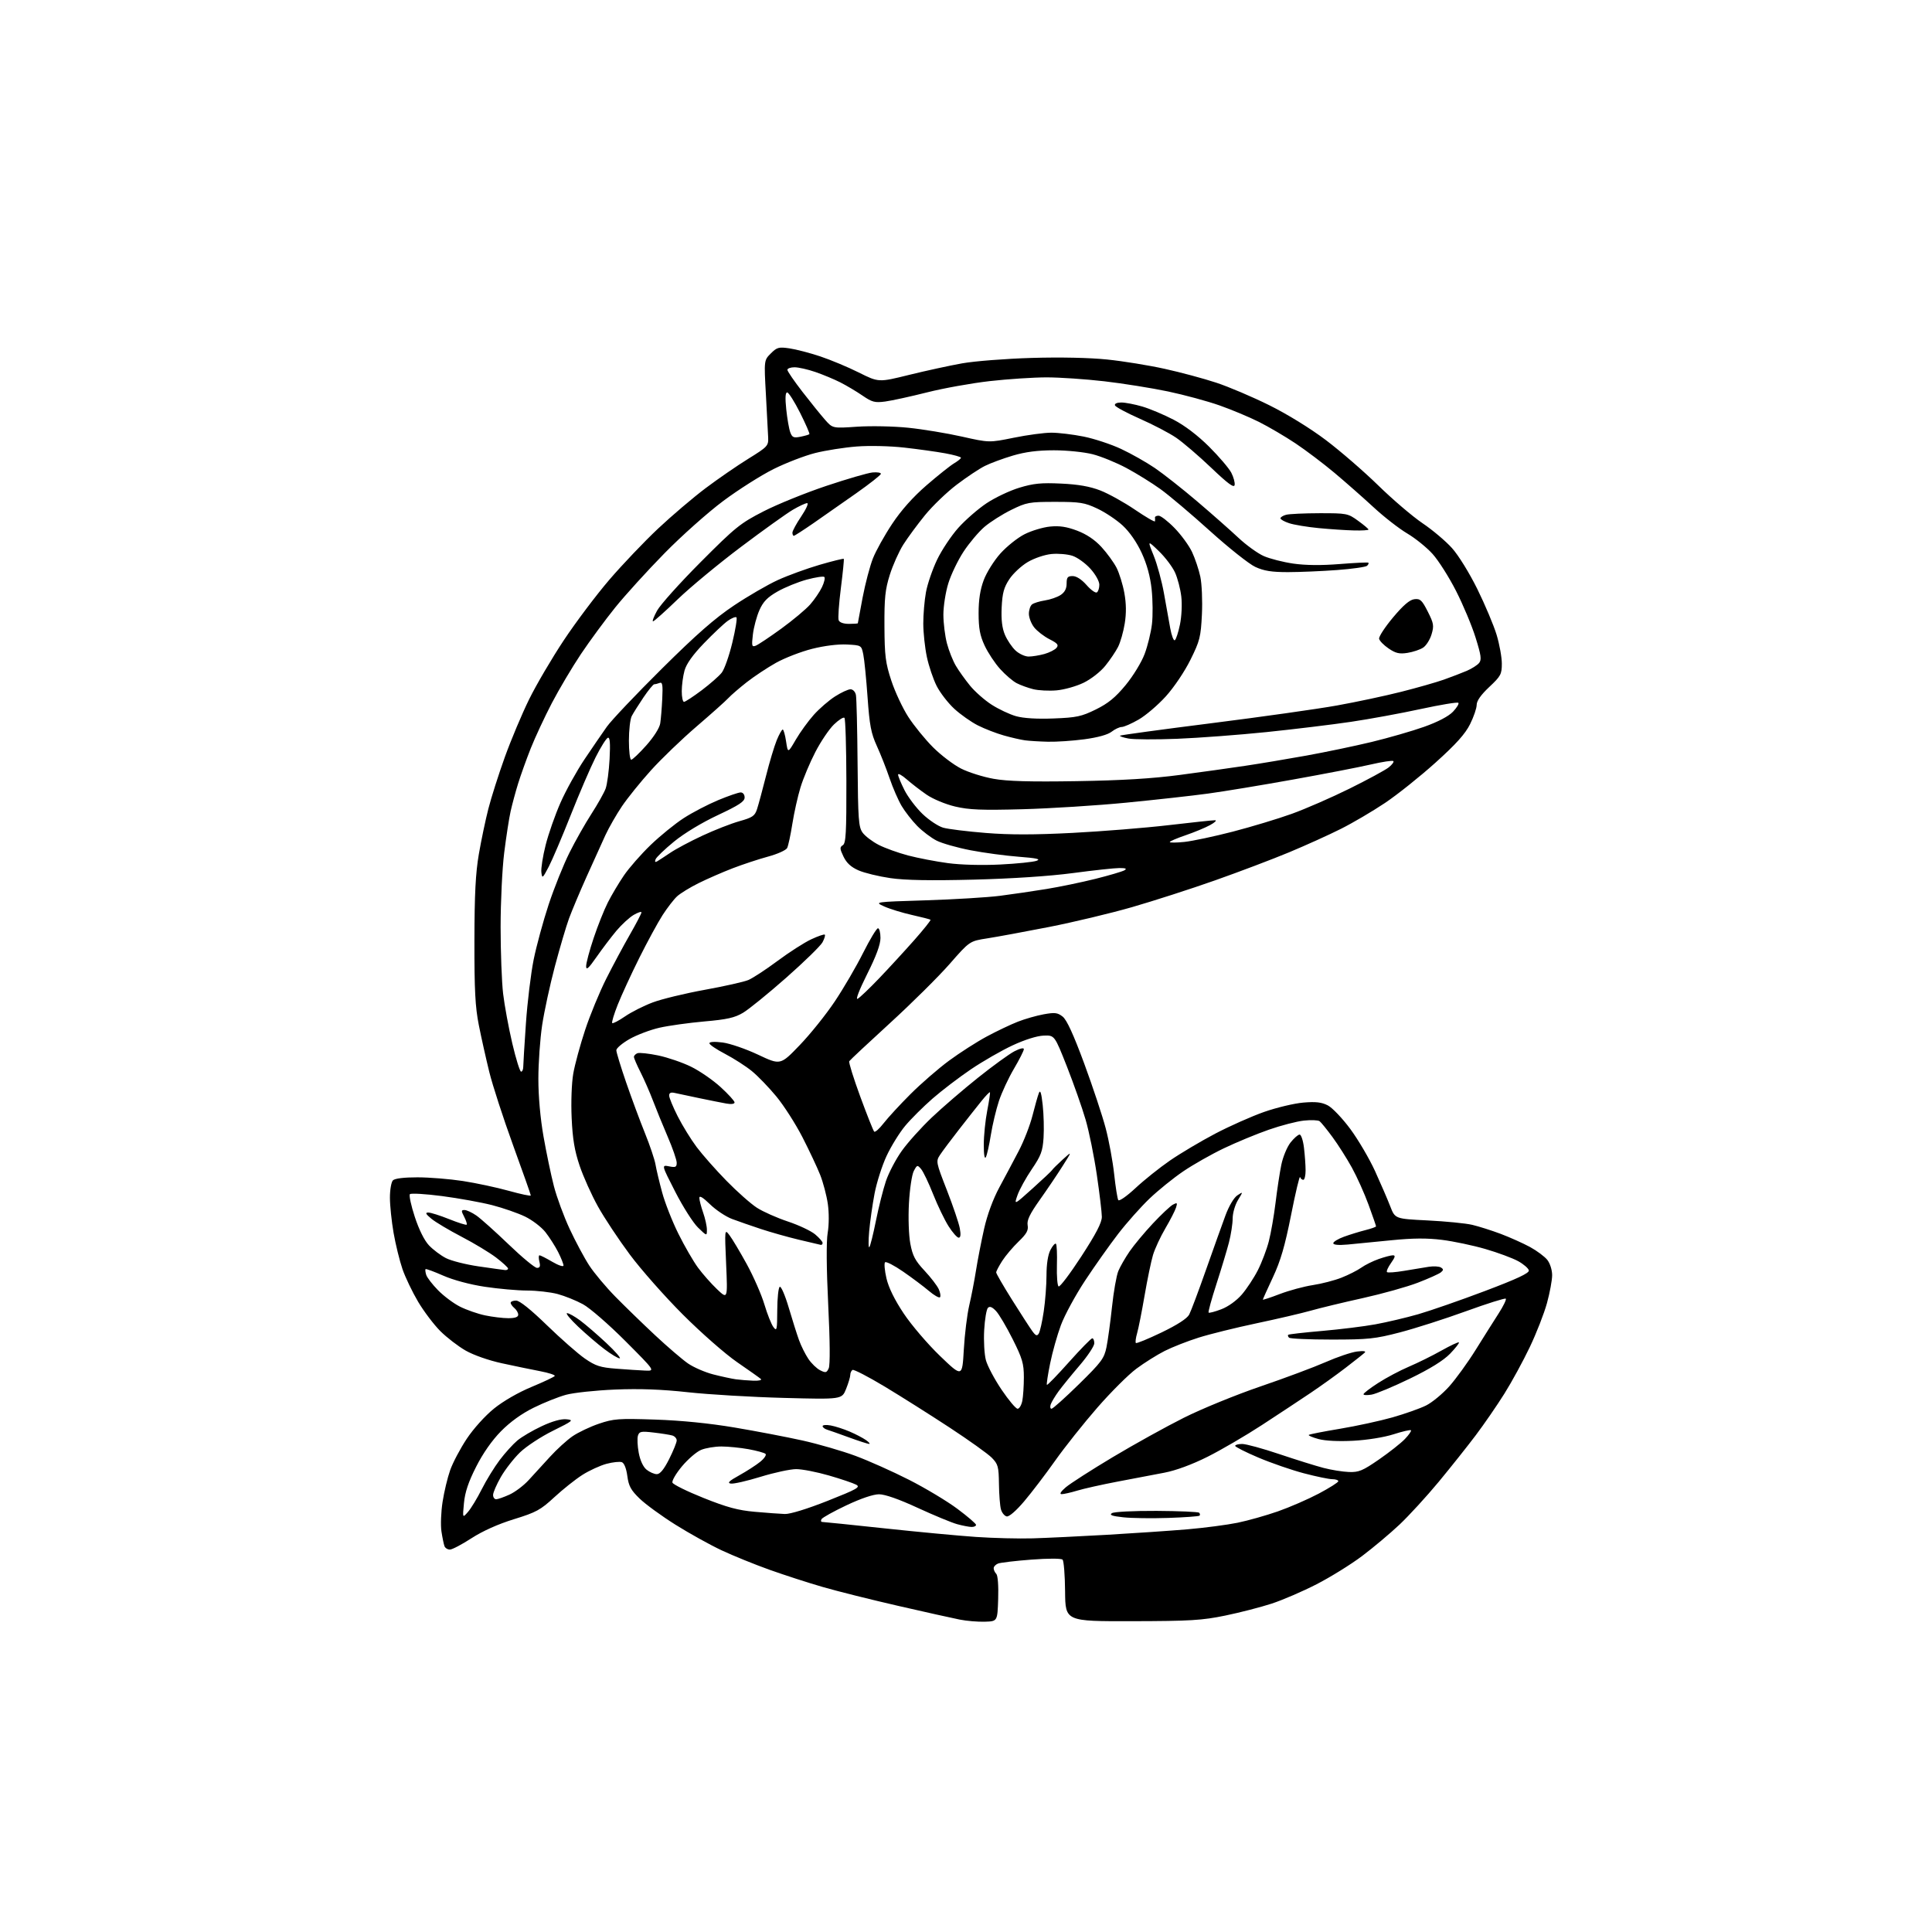 <?xml version="1.0" encoding="UTF-8" standalone="no"?>
<svg 
  version="1.1" 
  xmlns="http://www.w3.org/2000/svg" 
  xmlns:xlink="http://www.w3.org/1999/xlink" 
  xmlns:svg="http://www.w3.org/2000/svg"
  xmlns:rdf="http://www.w3.org/1999/02/22-rdf-syntax-ns#"
  xmlns:cc="http://creativecommons.org/ns#"
  xmlns:dc="http://purl.org/dc/elements/1.1/"
  viewBox="0 0 768 768"
  width="768"
  height="768"
>
<style>svg {background-color: white; }</style>"
<path stroke="none" fill="black" fill-rule="evenodd" d="M391.50,644.65C388.75,644.74 384.25,644.36 381.50,643.81C378.75,643.27 367.73,640.81 357.00,638.35C346.27,635.89 332.80,632.52 327.05,630.85C321.30,629.19 311.78,626.11 305.90,624.01C300.02,621.91 291.45,618.43 286.86,616.28C282.26,614.12 274.00,609.54 268.50,606.09C263.00,602.64 256.59,597.97 254.26,595.71C250.78,592.34 249.90,590.72 249.37,586.71C248.97,583.74 248.13,581.60 247.21,581.25C246.37,580.93 243.62,581.22 241.10,581.89C238.57,582.57 234.25,584.55 231.50,586.30C228.75,588.05 223.74,592.04 220.36,595.16C214.87,600.24 213.15,601.18 204.29,603.91C197.98,605.86 191.85,608.61 187.44,611.46C183.62,613.94 179.76,615.97 178.86,615.98C177.95,615.99 176.98,615.38 176.69,614.63C176.40,613.87 175.86,611.23 175.48,608.75C175.11,606.27 175.31,600.99 175.93,597.03C176.54,593.06 177.90,587.38 178.95,584.41C180.00,581.43 182.96,575.83 185.53,571.96C188.20,567.94 192.84,562.79 196.35,559.95C200.02,556.98 206.04,553.50 211.29,551.33C216.12,549.32 220.28,547.36 220.52,546.97C220.76,546.58 218.15,545.73 214.73,545.07C211.30,544.41 204.45,543.00 199.50,541.92C194.26,540.78 188.24,538.67 185.09,536.87C182.12,535.17 177.59,531.68 175.02,529.12C172.46,526.55 168.49,521.31 166.21,517.47C163.93,513.62 161.13,507.79 159.99,504.49C158.86,501.20 157.27,494.73 156.46,490.12C155.66,485.51 155.00,479.19 155.00,476.07C155.00,472.95 155.54,469.86 156.20,469.20C156.95,468.45 160.63,468.00 165.95,468.01C170.65,468.01 178.78,468.67 184.00,469.47C189.22,470.28 197.44,472.03 202.25,473.37C207.06,474.71 211.00,475.54 211.00,475.21C211.00,474.87 207.82,465.86 203.93,455.18C200.05,444.49 195.80,431.42 194.50,426.13C193.20,420.83 191.32,412.45 190.34,407.50C188.91,400.29 188.56,393.64 188.59,374.00C188.62,355.45 189.05,347.07 190.35,339.51C191.30,334.01 193.00,325.91 194.13,321.51C195.25,317.10 198.19,307.88 200.66,301.00C203.14,294.12 207.49,283.78 210.33,278.00C213.17,272.23 219.38,261.65 224.13,254.50C228.88,247.35 237.00,236.55 242.19,230.50C247.38,224.45 256.10,215.30 261.56,210.16C267.03,205.02 275.55,197.77 280.50,194.05C285.45,190.33 293.10,185.06 297.50,182.34C305.10,177.64 305.49,177.22 305.36,173.95C305.29,172.05 304.88,164.36 304.46,156.85C303.70,143.21 303.70,143.21 306.41,140.50C308.85,138.06 309.58,137.86 313.81,138.48C316.39,138.85 321.88,140.28 326.00,141.65C330.12,143.02 337.05,145.91 341.39,148.08C349.27,152.02 349.27,152.02 361.39,149.02C368.05,147.38 377.55,145.31 382.50,144.43C387.45,143.55 399.87,142.58 410.10,142.28C421.43,141.94 433.15,142.19 440.10,142.91C446.37,143.55 456.68,145.22 463.00,146.62C469.32,148.01 478.55,150.49 483.50,152.13C488.45,153.76 497.92,157.79 504.55,161.08C511.68,164.61 520.87,170.27 527.05,174.94C532.80,179.28 542.17,187.39 547.88,192.97C553.59,198.55 561.50,205.30 565.46,207.98C569.43,210.65 574.70,215.10 577.18,217.86C579.75,220.72 584.10,227.75 587.28,234.19C590.34,240.41 593.79,248.58 594.93,252.36C596.07,256.13 597.00,261.28 597.00,263.80C597.00,268.02 596.59,268.78 592.00,273.09C588.68,276.21 587.00,278.60 587.00,280.20C587.00,281.52 585.82,284.98 584.37,287.88C582.44,291.75 578.79,295.82 570.62,303.17C564.50,308.68 555.47,315.89 550.55,319.19C545.62,322.49 537.73,327.13 533.00,329.50C528.27,331.88 519.02,336.06 512.45,338.80C505.88,341.54 492.62,346.56 483.00,349.96C473.38,353.36 458.52,358.14 450.00,360.60C441.48,363.05 426.62,366.60 417.00,368.49C407.38,370.37 396.34,372.41 392.48,373.01C385.45,374.10 385.45,374.10 377.48,383.21C373.09,388.22 362.43,398.79 353.79,406.69C345.15,414.59 337.86,421.41 337.59,421.85C337.32,422.29 339.29,428.61 341.96,435.90C344.64,443.19 347.13,449.46 347.50,449.83C347.87,450.20 349.56,448.70 351.26,446.50C352.97,444.30 357.76,439.09 361.93,434.93C366.09,430.77 372.99,424.78 377.26,421.63C381.53,418.48 388.28,414.16 392.26,412.02C396.24,409.88 401.80,407.24 404.61,406.14C407.41,405.04 412.04,403.72 414.89,403.20C419.32,402.40 420.40,402.53 422.43,404.12C424.05,405.40 426.71,411.19 430.98,422.74C434.38,431.96 438.23,443.55 439.53,448.50C440.84,453.45 442.35,461.67 442.90,466.77C443.45,471.86 444.19,476.49 444.53,477.05C444.89,477.62 447.90,475.52 451.37,472.29C454.79,469.10 460.96,464.17 465.10,461.32C469.24,458.47 477.32,453.67 483.06,450.65C488.80,447.64 497.55,443.75 502.50,442.01C507.45,440.28 514.45,438.61 518.05,438.30C523.06,437.87 525.37,438.14 527.84,439.42C529.62,440.34 533.65,444.57 536.79,448.82C539.93,453.07 544.34,460.59 546.60,465.52C548.85,470.46 551.57,476.75 552.63,479.50C554.56,484.50 554.56,484.50 567.53,485.14C574.66,485.50 582.62,486.28 585.22,486.89C587.82,487.50 592.93,489.12 596.58,490.49C600.22,491.87 605.45,494.21 608.20,495.70C610.94,497.20 614.04,499.51 615.09,500.84C616.17,502.22 617.00,504.84 617.00,506.90C617.00,508.90 616.07,513.91 614.94,518.02C613.81,522.13 610.74,530.00 608.11,535.50C605.49,541.00 600.95,549.33 598.02,554.00C595.09,558.67 589.98,566.10 586.66,570.50C583.35,574.90 576.70,583.25 571.90,589.06C567.09,594.86 560.08,602.51 556.32,606.06C552.56,609.60 545.86,615.23 541.43,618.56C537.01,621.89 528.88,626.93 523.37,629.76C517.87,632.59 509.83,636.05 505.52,637.46C501.20,638.87 492.91,641.01 487.09,642.21C477.81,644.12 473.22,644.40 450.00,644.45C423.50,644.50 423.50,644.50 423.39,632.69C423.34,626.20 422.88,620.48 422.39,619.99C421.87,619.47 416.75,619.46 410.00,619.97C403.67,620.45 397.71,621.16 396.75,621.53C395.79,621.91 395.00,622.75 395.00,623.41C395.00,624.06 395.47,625.07 396.04,625.64C396.65,626.25 396.96,630.35 396.79,635.59C396.50,644.50 396.50,644.50 391.50,644.65zM410.50,611.52C416.00,611.36 429.27,610.72 440.00,610.11C450.73,609.49 465.12,608.51 471.98,607.93C478.84,607.34 487.84,606.16 491.98,605.31C496.12,604.46 503.32,602.42 508.00,600.79C512.67,599.15 519.99,595.97 524.25,593.72C528.51,591.46 532.00,589.25 532.00,588.81C532.00,588.36 530.92,588.00 529.61,588.00C528.30,588.00 523.23,586.95 518.36,585.67C513.49,584.39 505.34,581.58 500.25,579.42C495.17,577.27 491.00,575.16 491.00,574.75C491.00,574.34 492.26,574.00 493.80,574.00C495.34,574.00 501.97,575.81 508.55,578.03C515.12,580.24 523.02,582.71 526.09,583.51C529.16,584.32 533.71,585.05 536.20,585.14C540.15,585.29 541.66,584.66 548.16,580.17C552.25,577.34 556.90,573.68 558.48,572.02C560.06,570.37 561.14,568.81 560.88,568.55C560.63,568.29 557.51,569.01 553.96,570.15C550.21,571.35 543.51,572.43 538.00,572.72C532.20,573.03 526.81,572.77 524.15,572.05C521.76,571.40 520.01,570.66 520.26,570.40C520.52,570.15 526.08,569.05 532.61,567.97C539.15,566.88 548.55,564.84 553.50,563.44C558.45,562.03 564.48,559.90 566.89,558.70C569.31,557.49 573.46,554.06 576.13,551.07C578.79,548.07 583.52,541.55 586.62,536.56C589.72,531.58 593.81,525.10 595.70,522.16C597.60,519.22 598.89,516.56 598.58,516.25C598.27,515.94 591.15,518.18 582.76,521.23C574.37,524.28 562.55,528.06 556.50,529.64C546.59,532.22 543.89,532.50 529.33,532.50C520.44,532.50 512.83,532.16 512.42,531.75C512.00,531.34 511.85,530.82 512.08,530.60C512.31,530.38 518.35,529.69 525.50,529.07C532.65,528.45 542.21,527.27 546.75,526.44C551.28,525.61 558.93,523.81 563.75,522.43C568.56,521.04 580.49,516.90 590.25,513.21C603.11,508.35 607.92,506.09 607.74,505.01C607.59,504.20 605.68,502.54 603.49,501.33C601.29,500.12 595.45,497.95 590.50,496.51C585.55,495.07 577.76,493.43 573.19,492.86C567.23,492.12 561.58,492.17 553.19,493.01C546.76,493.66 538.91,494.43 535.75,494.72C532.11,495.05 530.00,494.86 530.00,494.20C530.00,493.63 531.91,492.47 534.25,491.62C536.59,490.77 540.41,489.59 542.75,489.00C545.09,488.41 547.00,487.73 547.00,487.49C547.00,487.25 545.67,483.41 544.04,478.95C542.41,474.48 539.43,467.83 537.41,464.17C535.38,460.50 531.91,455.02 529.68,452.00C527.46,448.98 525.15,446.14 524.57,445.70C523.98,445.26 521.17,445.15 518.33,445.45C515.49,445.75 509.19,447.39 504.33,449.09C499.47,450.78 491.45,454.11 486.50,456.47C481.55,458.84 474.28,462.96 470.34,465.64C466.41,468.31 460.38,473.18 456.95,476.46C453.52,479.74 447.91,486.04 444.50,490.46C441.09,494.89 435.16,503.26 431.33,509.07C427.50,514.88 423.18,522.84 421.73,526.76C420.27,530.68 418.34,537.54 417.44,542.01C416.53,546.47 415.96,550.29 416.16,550.50C416.37,550.70 420.32,546.62 424.95,541.43C429.59,536.24 433.74,532.00 434.19,532.00C434.64,532.00 435.00,532.89 435.00,533.97C435.00,535.06 432.39,539.00 429.21,542.72C426.02,546.45 422.26,551.08 420.85,553.00C419.45,554.92 418.02,557.29 417.68,558.25C417.34,559.21 417.49,560.00 418.00,560.00C418.52,560.00 423.42,555.61 428.89,550.25C437.86,541.45 438.93,540.01 439.85,535.50C440.41,532.75 441.39,525.55 442.04,519.50C442.68,513.45 443.81,507.04 444.55,505.26C445.29,503.48 447.30,499.97 449.03,497.46C450.76,494.94 454.91,489.96 458.25,486.39C461.59,482.82 465.20,479.43 466.26,478.86C467.96,477.95 468.11,478.09 467.48,480.05C467.10,481.27 465.19,484.99 463.24,488.31C461.29,491.63 459.09,496.38 458.34,498.86C457.60,501.34 456.09,508.57 455.00,514.94C453.91,521.30 452.57,528.05 452.03,529.93C451.48,531.82 451.26,533.59 451.53,533.86C451.80,534.13 456.39,532.24 461.74,529.67C468.04,526.63 471.90,524.13 472.73,522.55C473.43,521.22 476.43,513.23 479.39,504.81C482.36,496.39 485.85,486.63 487.15,483.12C488.54,479.38 490.49,476.09 491.86,475.18C494.20,473.62 494.20,473.62 492.10,477.06C490.94,478.98 490.01,482.21 490.00,484.36C490.00,486.48 489.33,490.80 488.51,493.96C487.69,497.12 485.44,504.57 483.52,510.52C481.59,516.47 480.20,521.54 480.44,521.78C480.68,522.02 482.96,521.42 485.50,520.45C488.25,519.40 491.54,517.03 493.65,514.59C495.59,512.34 498.46,507.99 500.02,504.92C501.58,501.85 503.54,496.68 504.38,493.42C505.22,490.16 506.42,483.28 507.05,478.12C507.67,472.95 508.70,466.17 509.34,463.04C509.98,459.90 511.63,455.92 513.00,454.18C514.38,452.44 516.00,451.01 516.61,451.01C517.22,451.00 518.01,453.36 518.35,456.25C518.70,459.14 518.99,463.19 518.99,465.25C519.00,467.31 518.59,469.00 518.08,469.00C517.58,469.00 517.00,468.50 516.80,467.90C516.60,467.29 514.98,474.09 513.22,483.00C510.76,495.37 509.05,501.23 506.00,507.74C503.80,512.44 502.00,516.43 502.00,516.62C502.00,516.81 505.04,515.81 508.75,514.39C512.46,512.98 518.36,511.38 521.85,510.85C525.35,510.32 530.49,508.99 533.27,507.89C536.06,506.79 539.58,505.01 541.10,503.93C542.62,502.84 545.75,501.29 548.06,500.48C550.37,499.67 552.90,499.00 553.69,499.00C554.79,499.00 554.61,499.73 552.96,502.06C551.76,503.74 551.04,505.37 551.35,505.68C551.66,505.99 554.74,505.76 558.21,505.17C561.67,504.58 566.08,503.85 568.00,503.56C569.92,503.27 572.08,503.40 572.80,503.85C573.86,504.53 573.85,504.88 572.77,505.78C572.04,506.38 567.93,508.23 563.64,509.88C559.35,511.54 549.46,514.30 541.67,516.03C533.88,517.75 524.58,520.00 521.00,521.02C517.42,522.03 507.75,524.29 499.50,526.03C491.25,527.77 480.90,530.33 476.50,531.72C472.10,533.10 466.02,535.49 463.00,537.01C459.98,538.54 454.90,541.72 451.73,544.08C448.56,546.43 441.56,553.41 436.18,559.59C430.80,565.76 423.27,575.23 419.45,580.63C415.63,586.03 410.09,593.30 407.14,596.78C403.94,600.56 401.14,602.98 400.19,602.80C399.31,602.63 398.28,601.37 397.89,599.99C397.51,598.62 397.15,594.07 397.10,589.89C397.01,582.99 396.74,582.01 394.25,579.47C392.74,577.93 385.20,572.54 377.50,567.49C369.80,562.44 358.16,555.09 351.64,551.16C345.11,547.24 339.37,544.27 338.89,544.57C338.40,544.87 338.00,545.76 338.00,546.54C338.00,547.32 337.25,549.84 336.33,552.13C334.66,556.30 334.66,556.30 311.58,555.69C298.89,555.36 281.75,554.34 273.50,553.44C263.00,552.29 254.30,551.97 244.50,552.37C236.80,552.69 228.03,553.62 225.00,554.45C221.97,555.27 216.18,557.58 212.13,559.59C207.36,561.94 202.78,565.25 199.13,568.96C195.55,572.60 191.95,577.75 189.25,583.10C186.20,589.11 184.83,593.20 184.43,597.50C183.86,603.50 183.86,603.50 186.04,601.00C187.24,599.62 189.70,595.58 191.50,592.00C193.30,588.42 196.51,583.20 198.64,580.38C200.76,577.57 203.92,574.08 205.65,572.63C207.39,571.17 211.75,568.61 215.35,566.93C219.53,564.97 223.06,563.98 225.15,564.18C228.19,564.48 227.84,564.78 219.79,568.76C215.05,571.10 209.15,574.98 206.68,577.38C204.21,579.78 200.80,584.16 199.10,587.12C197.41,590.08 196.01,593.29 196.01,594.25C196.00,595.21 196.56,595.99 197.25,595.98C197.94,595.97 200.31,595.13 202.52,594.13C204.74,593.12 208.15,590.55 210.12,588.40C212.09,586.26 215.90,582.08 218.60,579.13C221.29,576.17 225.34,572.49 227.58,570.94C229.83,569.40 234.55,567.15 238.08,565.95C243.96,563.96 245.86,563.82 260.50,564.31C270.78,564.65 282.04,565.78 292.00,567.46C300.52,568.89 312.68,571.22 319.00,572.62C325.32,574.03 334.77,576.77 340.00,578.71C345.23,580.64 354.82,584.93 361.32,588.23C367.82,591.53 376.49,596.73 380.57,599.78C384.66,602.83 388.00,605.70 388.00,606.16C388.00,606.62 387.21,607.00 386.25,606.99C385.29,606.99 382.70,606.49 380.50,605.89C378.30,605.29 371.24,602.36 364.81,599.40C357.35,595.95 351.78,594.00 349.42,594.00C347.14,594.00 342.22,595.67 336.50,598.37C331.43,600.77 326.96,603.25 326.58,603.87C326.20,604.49 326.33,605.00 326.87,605.00C327.42,605.00 338.58,606.15 351.68,607.55C364.78,608.96 381.12,610.49 388.00,610.96C394.88,611.43 405.00,611.68 410.50,611.52zM464.42,603.40C457.86,603.62 449.80,603.51 446.50,603.15C442.05,602.67 440.89,602.24 442.00,601.51C442.85,600.95 450.56,600.56 459.76,600.60C468.70,600.65 476.32,600.98 476.68,601.34C477.04,601.70 477.11,602.22 476.83,602.50C476.56,602.77 470.97,603.18 464.42,603.40zM312.00,601.84C314.10,601.90 320.87,599.82 328.96,596.62C340.77,591.94 342.16,591.15 340.33,590.18C339.19,589.57 334.32,587.92 329.51,586.53C324.71,585.14 318.86,584.00 316.51,584.00C314.17,584.00 307.81,585.37 302.38,587.04C296.95,588.71 291.61,589.93 290.51,589.75C288.99,589.51 289.81,588.71 293.86,586.47C296.81,584.83 300.55,582.42 302.17,581.11C303.79,579.80 304.76,578.37 304.31,577.94C303.86,577.51 300.83,576.68 297.57,576.08C294.30,575.49 289.45,575.00 286.78,575.00C284.12,575.00 280.47,575.61 278.68,576.36C276.88,577.11 273.48,580.04 271.11,582.87C268.73,585.71 267.03,588.63 267.31,589.37C267.60,590.12 273.16,592.86 279.67,595.46C288.93,599.17 293.35,600.37 300.00,600.96C304.68,601.38 310.07,601.77 312.00,601.84zM422.00,593.95C421.06,593.93 421.70,592.90 423.68,591.21C425.44,589.72 433.81,584.34 442.30,579.26C450.79,574.18 463.53,567.12 470.62,563.57C477.70,560.02 491.39,554.43 501.03,551.14C510.67,547.85 522.34,543.49 526.96,541.46C531.59,539.42 537.20,537.53 539.43,537.25C542.01,536.93 543.13,537.09 542.50,537.69C541.95,538.22 538.58,540.89 535.00,543.64C531.42,546.40 525.12,550.92 521.00,553.69C516.88,556.46 508.19,562.20 501.69,566.44C495.20,570.68 485.46,576.36 480.04,579.08C473.84,582.18 467.48,584.53 462.85,585.42C458.81,586.19 450.42,587.80 444.21,588.97C438.01,590.15 430.81,591.76 428.21,592.55C425.62,593.33 422.82,593.96 422.00,593.95zM261.10,586.00C262.38,586.00 263.92,584.13 265.99,580.03C267.64,576.74 269.00,573.40 269.00,572.60C269.00,571.79 268.21,570.91 267.25,570.63C266.29,570.35 262.96,569.82 259.85,569.46C254.84,568.87 254.13,569.01 253.59,570.70C253.26,571.75 253.40,574.82 253.91,577.53C254.48,580.57 255.66,583.12 257.02,584.22C258.23,585.20 260.07,586.00 261.10,586.00zM345.47,573.98C344.94,573.97 341.35,572.81 337.50,571.40C333.65,570.00 329.71,568.60 328.75,568.31C327.79,568.01 327.00,567.38 327.00,566.91C327.00,566.44 328.46,566.32 330.25,566.65C332.04,566.98 335.41,568.07 337.75,569.07C340.09,570.07 343.00,571.59 344.22,572.44C345.45,573.30 346.01,573.99 345.47,573.98zM404.51,560.00C405.19,560.00 406.03,558.59 406.38,556.88C406.72,555.16 407.00,550.93 407.00,547.48C407.00,542.05 406.40,540.01 402.56,532.35C400.12,527.48 397.15,522.45 395.95,521.17C394.43,519.54 393.45,519.15 392.72,519.88C392.14,520.46 391.47,524.43 391.23,528.71C390.98,533.00 391.29,538.39 391.91,540.69C392.53,542.99 395.34,548.28 398.15,552.44C400.96,556.60 403.82,560.00 404.51,560.00zM545.25,554.38C543.46,554.69 542.00,554.62 542.01,554.23C542.01,553.83 544.64,551.81 547.85,549.75C551.05,547.68 556.56,544.76 560.09,543.26C563.61,541.76 569.42,538.89 573.00,536.87C576.58,534.86 579.70,533.40 579.94,533.62C580.17,533.85 578.60,535.87 576.44,538.11C573.80,540.83 568.53,544.10 560.50,548.00C553.90,551.20 547.04,554.07 545.25,554.38zM299.45,548.85C301.65,548.93 302.98,548.63 302.45,548.16C301.93,547.70 297.68,544.69 293.00,541.47C288.29,538.23 278.68,529.79 271.45,522.56C264.27,515.38 254.77,504.63 250.35,498.68C245.92,492.73 240.23,484.15 237.70,479.60C235.17,475.06 231.89,467.77 230.42,463.42C228.40,457.42 227.62,452.81 227.24,444.42C226.95,438.10 227.23,430.52 227.88,426.78C228.51,423.17 230.63,415.36 232.60,409.42C234.56,403.48 238.34,394.32 240.99,389.06C243.64,383.80 247.87,375.90 250.40,371.50C252.92,367.10 254.99,363.14 254.99,362.69C255.00,362.25 253.61,362.70 251.90,363.69C250.20,364.69 247.11,367.52 245.03,370.00C242.96,372.48 239.40,377.16 237.13,380.42C233.91,385.03 233.00,385.83 233.00,384.06C233.00,382.82 234.34,377.80 235.98,372.91C237.61,368.02 240.15,361.66 241.62,358.76C243.08,355.87 245.96,351.02 248.02,348.00C250.08,344.98 254.87,339.52 258.66,335.87C262.45,332.23 268.36,327.43 271.80,325.21C275.24,322.98 281.39,319.78 285.46,318.08C289.53,316.39 293.57,315.00 294.43,315.00C295.34,315.00 296.00,315.85 296.00,317.02C296.00,318.61 293.72,320.10 285.36,324.02C279.04,326.98 271.98,331.24 267.95,334.54C264.23,337.58 260.92,340.76 260.60,341.59C260.21,342.60 260.43,342.87 261.26,342.38C261.94,341.98 264.30,340.44 266.50,338.96C268.70,337.47 274.42,334.42 279.22,332.19C284.02,329.95 290.64,327.36 293.93,326.44C299.15,324.97 300.06,324.35 300.94,321.63C301.50,319.91 303.10,314.00 304.49,308.50C305.87,303.00 307.80,296.59 308.76,294.25C309.71,291.92 310.79,290.01 311.14,290.00C311.49,290.00 312.09,292.13 312.48,294.72C313.19,299.45 313.19,299.45 316.34,294.03C318.08,291.05 321.30,286.61 323.50,284.15C325.70,281.69 329.50,278.40 331.95,276.84C334.39,275.28 337.15,274.00 338.09,274.00C339.04,274.00 339.98,274.98 340.24,276.25C340.49,277.49 340.79,289.75 340.90,303.50C341.08,325.80 341.30,328.77 342.90,330.99C343.90,332.37 346.76,334.54 349.27,335.84C351.78,337.13 357.06,339.03 361.00,340.07C364.94,341.10 372.06,342.47 376.83,343.11C382.00,343.80 390.38,344.02 397.58,343.66C404.23,343.33 410.74,342.66 412.05,342.18C413.87,341.51 412.16,341.12 404.97,340.57C399.76,340.17 391.16,339.02 385.86,338.00C380.56,336.98 374.45,335.25 372.30,334.15C370.14,333.05 366.68,330.43 364.61,328.33C362.55,326.22 359.76,322.65 358.42,320.39C357.08,318.14 354.92,313.19 353.63,309.39C352.34,305.60 350.06,299.81 348.55,296.51C346.26,291.50 345.66,288.35 344.87,277.17C344.35,269.82 343.59,262.16 343.17,260.15C342.42,256.51 342.41,256.50 336.63,256.20C333.15,256.02 327.65,256.70 322.80,257.93C318.37,259.05 311.93,261.55 308.47,263.48C305.02,265.41 299.79,268.88 296.85,271.18C293.91,273.49 290.60,276.34 289.50,277.53C288.40,278.72 282.72,283.79 276.87,288.81C271.03,293.83 262.88,301.66 258.77,306.22C254.66,310.77 249.47,317.20 247.24,320.50C245.02,323.80 242.05,328.98 240.65,332.00C239.26,335.02 235.89,342.45 233.18,348.50C230.47,354.55 227.33,362.01 226.20,365.09C225.07,368.16 222.55,376.72 220.58,384.11C218.62,391.51 216.34,402.04 215.51,407.53C214.69,413.01 214.01,422.58 214.01,428.80C214.00,435.77 214.79,444.58 216.06,451.80C217.19,458.23 219.04,467.10 220.18,471.50C221.31,475.90 224.14,483.57 226.46,488.55C228.79,493.53 232.28,500.06 234.23,503.05C236.19,506.05 240.86,511.62 244.61,515.44C248.36,519.26 255.47,526.16 260.40,530.77C265.34,535.38 271.23,540.44 273.51,542.01C275.79,543.57 280.31,545.53 283.57,546.36C286.83,547.19 290.85,548.06 292.50,548.29C294.15,548.51 297.28,548.77 299.45,548.85zM383.13,536.50C383.47,530.45 384.44,522.58 385.27,519.00C386.11,515.42 387.33,509.12 387.98,505.00C388.63,500.88 390.08,493.45 391.19,488.50C392.45,482.89 394.74,476.67 397.26,472.00C399.49,467.88 402.96,461.35 404.97,457.50C406.99,453.65 409.44,447.35 410.42,443.50C411.39,439.65 412.54,435.60 412.97,434.50C413.53,433.07 413.96,434.43 414.49,439.25C414.90,442.96 415.05,448.81 414.83,452.25C414.48,457.62 413.82,459.39 410.16,464.77C407.82,468.22 405.26,472.85 404.48,475.07C403.06,479.09 403.06,479.09 410.49,472.41C414.58,468.74 418.06,465.45 418.23,465.12C418.39,464.78 420.26,462.93 422.37,461.00C426.22,457.50 426.22,457.50 422.42,463.49C420.34,466.79 416.25,472.85 413.34,476.95C409.34,482.60 408.16,485.06 408.50,487.03C408.87,489.08 408.10,490.46 404.88,493.56C402.63,495.73 399.71,499.18 398.39,501.23C397.08,503.28 396.00,505.34 396.00,505.81C396.00,506.27 398.81,511.13 402.25,516.61C405.69,522.08 409.30,527.67 410.28,529.03C411.70,531.00 412.23,531.22 412.93,530.10C413.41,529.33 414.30,525.38 414.90,521.31C415.51,517.25 416.00,510.76 416.00,506.91C416.00,502.49 416.58,498.78 417.57,496.86C418.44,495.18 419.42,494.09 419.76,494.43C420.10,494.77 420.27,498.60 420.14,502.94C420.02,507.28 420.32,511.08 420.81,511.38C421.31,511.69 425.38,506.31 429.86,499.42C435.75,490.36 438.00,486.01 438.00,483.70C437.99,481.94 437.10,474.46 436.01,467.07C434.93,459.68 432.92,449.78 431.54,445.07C430.17,440.36 426.83,430.88 424.13,424.00C419.20,411.50 419.20,411.50 414.85,411.67C412.22,411.77 407.34,413.30 402.50,415.56C398.10,417.61 390.68,421.88 386.00,425.04C381.32,428.20 374.45,433.44 370.73,436.68C367.01,439.93 362.10,444.81 359.83,447.54C357.55,450.27 354.22,455.66 352.42,459.52C350.63,463.37 348.47,470.12 347.64,474.52C346.81,478.91 345.85,485.64 345.51,489.47C345.18,493.30 345.20,496.13 345.57,495.77C345.93,495.40 347.11,490.69 348.19,485.30C349.27,479.91 351.06,472.80 352.17,469.50C353.28,466.20 356.11,460.80 358.47,457.50C360.82,454.19 366.19,448.22 370.40,444.22C374.61,440.22 382.88,433.11 388.78,428.40C394.67,423.70 401.19,418.97 403.25,417.90C405.45,416.76 407.00,416.41 407.00,417.05C407.00,417.66 405.23,421.15 403.07,424.83C400.90,428.50 398.22,434.26 397.10,437.63C395.98,441.01 394.53,447.08 393.88,451.13C393.24,455.18 392.34,459.18 391.89,460.00C391.38,460.91 391.06,458.95 391.07,455.00C391.07,451.43 391.69,445.35 392.44,441.50C393.19,437.65 393.67,434.36 393.51,434.19C393.35,434.02 391.83,435.59 390.14,437.69C388.44,439.79 384.43,444.88 381.22,449.00C378.00,453.12 374.60,457.67 373.66,459.11C372.00,461.65 372.07,462.01 376.40,473.11C378.84,479.37 381.15,486.19 381.53,488.25C382.00,490.78 381.86,492.00 381.09,492.00C380.47,492.00 378.66,489.95 377.07,487.45C375.48,484.95 372.72,479.21 370.93,474.70C369.15,470.19 366.99,465.69 366.14,464.70C364.68,463.00 364.54,463.03 363.24,465.50C362.49,466.93 361.63,472.69 361.32,478.30C361.00,484.15 361.24,491.01 361.87,494.39C362.78,499.22 363.79,501.14 367.50,505.10C369.98,507.75 372.53,511.07 373.17,512.47C373.80,513.86 374.02,515.31 373.66,515.68C373.29,516.04 371.31,514.91 369.25,513.16C367.19,511.41 362.59,507.96 359.03,505.50C355.48,503.04 352.23,501.37 351.82,501.78C351.41,502.19 351.66,505.07 352.38,508.17C353.24,511.86 355.62,516.71 359.26,522.16C362.32,526.75 368.80,534.33 373.66,539.00C382.50,547.50 382.50,547.50 383.13,536.50zM329.43,543.92C330.01,542.65 329.94,533.14 329.23,518.69C328.52,504.06 328.44,493.49 329.02,490.06C329.56,486.88 329.58,482.11 329.07,478.56C328.59,475.23 327.22,470.03 326.02,467.00C324.82,463.98 321.63,457.22 318.94,451.97C316.24,446.73 311.60,439.48 308.62,435.87C305.64,432.26 301.25,427.71 298.85,425.76C296.46,423.81 291.69,420.75 288.25,418.95C284.81,417.16 282.00,415.26 282.00,414.72C282.00,414.12 284.05,414.00 287.25,414.41C290.14,414.78 296.49,416.96 301.36,419.26C310.23,423.44 310.23,423.44 317.89,415.47C322.11,411.09 328.40,403.24 331.87,398.04C335.35,392.84 340.40,384.18 343.10,378.79C345.81,373.41 348.46,369.00 349.01,369.00C349.55,369.00 350.00,370.72 350.00,372.83C350.00,375.46 348.34,379.98 344.68,387.27C341.55,393.53 340.01,397.53 340.93,397.03C341.80,396.57 345.66,392.88 349.52,388.84C353.38,384.80 359.63,378.00 363.41,373.73C367.19,369.45 370.11,365.80 369.89,365.61C369.68,365.43 366.35,364.57 362.50,363.71C358.65,362.84 353.70,361.33 351.50,360.33C347.50,358.53 347.50,358.53 368.00,357.89C379.27,357.53 392.55,356.73 397.50,356.10C402.45,355.46 410.77,354.25 416.00,353.39C421.23,352.54 429.99,350.72 435.47,349.35C440.95,347.98 446.13,346.45 446.97,345.96C448.08,345.31 447.54,345.06 445.00,345.06C443.07,345.06 434.75,345.96 426.50,347.06C417.15,348.30 402.26,349.28 386.96,349.67C369.81,350.10 359.86,349.92 353.96,349.07C349.30,348.39 343.59,347.01 341.26,345.98C338.28,344.67 336.52,343.05 335.30,340.50C333.80,337.36 333.77,336.76 335.04,335.98C336.26,335.22 336.49,331.04 336.45,310.57C336.42,297.09 336.08,285.74 335.68,285.35C335.29,284.96 333.41,286.15 331.50,288.00C329.60,289.84 326.27,294.76 324.12,298.93C321.96,303.09 319.30,309.43 318.21,313.00C317.12,316.57 315.66,323.10 314.97,327.50C314.28,331.90 313.35,336.21 312.91,337.09C312.47,337.96 309.06,339.50 305.35,340.50C301.63,341.51 295.29,343.60 291.26,345.15C287.24,346.70 281.14,349.36 277.72,351.06C274.30,352.75 270.44,355.12 269.14,356.32C267.84,357.52 265.25,360.88 263.38,363.78C261.51,366.69 257.35,374.34 254.13,380.78C250.92,387.23 247.07,395.58 245.57,399.35C244.08,403.11 243.08,406.42 243.36,406.69C243.63,406.97 245.91,405.78 248.42,404.06C250.93,402.33 255.89,399.82 259.44,398.49C262.99,397.15 272.28,394.90 280.08,393.48C287.88,392.07 295.71,390.31 297.46,389.58C299.22,388.85 304.45,385.42 309.08,381.98C313.71,378.53 319.73,374.67 322.46,373.40C325.18,372.12 327.62,371.29 327.88,371.54C328.13,371.80 327.72,373.16 326.96,374.57C326.21,375.98 319.72,382.31 312.55,388.64C305.37,394.97 297.64,401.25 295.36,402.60C292.05,404.57 288.98,405.26 280.00,406.04C273.82,406.59 265.78,407.71 262.13,408.54C258.48,409.37 253.13,411.40 250.25,413.04C247.36,414.69 245.00,416.69 245.00,417.49C245.00,418.28 246.74,424.01 248.88,430.22C251.01,436.42 254.38,445.51 256.36,450.40C258.34,455.30 260.24,460.93 260.57,462.90C260.91,464.88 262.09,469.88 263.21,474.00C264.32,478.12 267.23,485.53 269.68,490.45C272.13,495.38 275.64,501.45 277.49,503.95C279.33,506.45 282.74,510.30 285.05,512.50C289.26,516.50 289.26,516.50 288.65,502.50C288.04,488.52 288.04,488.50 289.97,491.00C291.03,492.38 294.12,497.55 296.84,502.50C299.55,507.45 302.71,514.66 303.86,518.53C305.01,522.39 306.62,526.44 307.44,527.53C308.80,529.33 308.94,528.73 308.97,520.81C308.99,516.03 309.43,511.85 309.96,511.53C310.48,511.20 312.08,514.89 313.51,519.72C314.93,524.55 316.78,530.39 317.61,532.69C318.44,535.00 320.12,538.37 321.34,540.18C322.56,541.99 324.67,544.03 326.03,544.71C328.21,545.81 328.61,545.71 329.43,543.92zM256.48,544.83C260.47,545.00 260.47,545.00 248.57,533.07C241.97,526.46 234.47,519.94 231.73,518.45C229.02,516.97 224.48,515.15 221.65,514.39C218.82,513.64 213.35,513.02 209.50,513.01C205.65,513.00 198.09,512.32 192.70,511.51C186.82,510.62 180.22,508.85 176.21,507.09C172.53,505.47 169.37,504.30 169.17,504.50C168.98,504.69 169.09,505.72 169.43,506.79C169.77,507.86 171.89,510.61 174.15,512.91C176.40,515.21 180.32,518.14 182.87,519.42C185.42,520.70 189.88,522.26 192.80,522.88C195.71,523.49 199.88,524.00 202.05,524.00C204.74,524.00 206.00,523.56 206.00,522.62C206.00,521.86 205.32,520.68 204.50,520.00C203.68,519.32 203.00,518.36 203.00,517.88C203.00,517.39 203.97,517.00 205.16,517.00C206.54,517.00 210.97,520.54 217.41,526.80C222.96,532.18 229.75,538.15 232.50,540.05C236.77,542.99 238.60,543.59 245.00,544.08C249.12,544.41 254.29,544.74 256.48,544.83zM246.33,539.96C245.68,539.98 242.98,538.36 240.33,536.36C237.67,534.36 232.95,530.31 229.82,527.36C226.70,524.41 224.72,522.00 225.42,522.00C226.13,522.00 228.45,523.30 230.60,524.89C232.74,526.48 237.43,530.51 241.00,533.85C244.57,537.19 246.97,539.94 246.33,539.96zM200.75,504.87C201.44,504.94 201.98,504.66 201.96,504.25C201.93,503.84 199.80,501.88 197.21,499.90C194.62,497.93 188.45,494.20 183.50,491.63C178.55,489.05 173.15,485.84 171.50,484.48C169.23,482.61 168.93,482.01 170.24,482.00C171.20,482.00 174.93,483.18 178.53,484.62C182.14,486.07 185.27,487.06 185.51,486.83C185.74,486.60 185.29,485.19 184.52,483.70C183.29,481.33 183.31,481.00 184.65,481.00C185.50,481.00 187.61,481.98 189.35,483.18C191.08,484.38 196.86,489.55 202.20,494.68C207.53,499.81 212.60,504.00 213.46,504.00C214.64,504.00 214.88,503.37 214.41,501.50C214.07,500.12 214.09,499.00 214.46,499.00C214.84,499.00 217.14,500.17 219.57,501.60C222.02,503.03 224.00,503.68 224.00,503.06C224.00,502.43 223.04,500.03 221.87,497.71C220.69,495.39 218.42,491.84 216.82,489.80C215.22,487.77 211.57,484.98 208.71,483.60C205.84,482.22 199.96,480.18 195.63,479.06C191.29,477.95 182.34,476.33 175.73,475.46C169.12,474.60 163.36,474.26 162.95,474.70C162.53,475.14 163.40,479.20 164.89,483.73C166.57,488.85 168.70,493.13 170.54,495.07C172.17,496.78 175.20,499.06 177.27,500.12C179.34,501.19 185.19,502.67 190.27,503.41C195.35,504.14 200.06,504.81 200.75,504.87zM326.25,494.85C325.84,494.77 321.90,493.85 317.50,492.79C313.10,491.74 306.35,489.83 302.50,488.56C298.65,487.29 293.48,485.49 291.00,484.56C288.52,483.63 284.59,481.01 282.25,478.73C279.45,476.00 278.00,475.12 278.00,476.17C278.00,477.04 278.68,479.66 279.50,482.00C280.32,484.34 281.00,487.41 281.00,488.82C281.00,491.39 281.00,491.39 277.47,487.97C275.53,486.09 271.47,479.71 268.44,473.79C262.94,463.04 262.94,463.04 265.97,463.64C268.55,464.16 269.00,463.95 269.00,462.21C269.00,461.09 267.39,456.42 265.41,451.84C263.44,447.25 260.80,440.78 259.54,437.46C258.28,434.15 256.07,429.10 254.63,426.25C253.18,423.40 252.00,420.65 252.00,420.14C252.00,419.63 252.63,418.97 253.40,418.67C254.18,418.38 257.89,418.78 261.65,419.56C265.42,420.35 271.30,422.36 274.72,424.04C278.15,425.72 283.43,429.37 286.47,432.15C289.51,434.93 292.00,437.66 292.00,438.23C292.00,438.85 290.69,439.03 288.75,438.68C286.96,438.36 282.12,437.40 278.00,436.54C273.88,435.68 269.49,434.75 268.25,434.47C266.67,434.11 266.00,434.42 266.00,435.51C266.00,436.36 267.54,440.08 269.41,443.77C271.29,447.47 274.68,452.98 276.95,456.00C279.22,459.02 284.54,465.05 288.79,469.39C293.03,473.73 298.48,478.55 300.89,480.10C303.30,481.66 308.83,484.11 313.17,485.56C317.52,487.00 322.40,489.31 324.03,490.68C325.67,492.05 327.00,493.59 327.00,494.09C327.00,494.59 326.66,494.93 326.25,494.85zM207.14,426.00C207.61,426.00 208.00,425.14 208.00,424.08C208.00,423.02 208.48,415.26 209.06,406.83C209.64,398.40 211.03,387.00 212.13,381.50C213.24,376.00 215.94,366.10 218.12,359.50C220.31,352.90 224.01,343.68 226.35,339.00C228.68,334.32 232.63,327.35 235.12,323.50C237.60,319.65 240.13,315.15 240.74,313.50C241.35,311.85 242.06,306.54 242.32,301.70C242.65,295.38 242.46,293.01 241.64,293.27C241.01,293.47 238.81,296.97 236.75,301.06C234.69,305.15 230.25,315.48 226.88,324.00C223.51,332.52 219.58,341.75 218.15,344.50C215.68,349.22 215.52,349.35 215.20,346.74C215.02,345.22 215.78,340.34 216.91,335.89C218.03,331.45 220.69,323.87 222.82,319.05C224.94,314.24 229.22,306.52 232.31,301.90C235.41,297.28 239.43,291.42 241.24,288.87C243.05,286.32 252.86,275.97 263.05,265.87C276.82,252.21 284.18,245.76 291.74,240.71C297.33,236.97 305.19,232.41 309.20,230.58C313.22,228.74 320.69,226.02 325.82,224.52C330.95,223.03 335.27,221.97 335.42,222.15C335.57,222.34 335.05,227.58 334.26,233.79C333.47,240.00 333.07,245.74 333.38,246.54C333.72,247.44 335.30,248.00 337.47,248.00C339.41,248.00 341.00,247.89 341.00,247.75C341.00,247.61 341.86,243.00 342.91,237.50C343.96,232.00 345.80,225.03 346.99,222.00C348.18,218.97 351.63,212.78 354.65,208.24C358.26,202.80 362.93,197.57 368.32,192.90C372.82,189.01 377.74,185.09 379.25,184.19C380.76,183.30 382.00,182.29 382.00,181.96C382.00,181.62 379.19,180.83 375.75,180.20C372.31,179.57 365.00,178.55 359.50,177.93C353.81,177.29 345.65,177.10 340.56,177.49C335.64,177.87 328.21,179.04 324.06,180.08C319.90,181.13 312.45,184.00 307.50,186.46C302.55,188.93 293.55,194.63 287.50,199.14C281.45,203.65 270.94,213.00 264.16,219.92C257.37,226.84 248.54,236.55 244.55,241.50C240.56,246.45 234.43,254.78 230.93,260.00C227.44,265.23 222.23,274.00 219.36,279.50C216.50,285.00 212.72,293.10 210.97,297.50C209.23,301.90 206.97,308.20 205.95,311.50C204.93,314.80 203.59,319.75 202.98,322.50C202.36,325.25 201.22,332.66 200.43,338.96C199.64,345.27 199.00,358.55 199.00,368.49C199.00,378.42 199.45,390.37 200.00,395.03C200.55,399.69 202.19,408.56 203.64,414.75C205.09,420.94 206.67,426.00 207.14,426.00zM470.81,334.68C474.01,334.34 482.67,332.50 490.06,330.59C497.45,328.67 508.00,325.49 513.50,323.51C519.00,321.53 529.35,317.01 536.50,313.47C543.65,309.93 550.62,306.15 551.99,305.08C553.35,304.01 554.20,302.87 553.88,302.54C553.55,302.22 549.51,302.83 544.89,303.90C540.28,304.97 526.38,307.66 514.00,309.88C501.62,312.11 486.42,314.62 480.21,315.46C474.00,316.31 459.38,317.93 447.71,319.07C436.05,320.21 417.50,321.38 406.50,321.68C390.19,322.12 385.24,321.92 379.68,320.61C375.82,319.70 370.89,317.64 368.33,315.89C365.85,314.18 362.28,311.43 360.41,309.79C358.53,308.14 357.00,307.30 357.00,307.93C357.00,308.55 358.15,311.33 359.55,314.10C360.95,316.86 364.18,321.13 366.73,323.57C369.28,326.01 372.97,328.46 374.93,329.02C376.89,329.58 384.50,330.52 391.83,331.11C401.38,331.88 411.15,331.87 426.33,331.09C437.97,330.49 455.15,329.11 464.50,328.02C473.85,326.92 482.18,326.04 483.00,326.06C483.82,326.07 482.93,326.95 481.00,328.00C479.07,329.05 474.69,330.87 471.25,332.04C467.81,333.21 465.00,334.42 465.00,334.72C465.00,335.03 467.61,335.01 470.81,334.68zM428.00,310.52C445.97,310.23 458.08,309.50 469.00,308.05C477.52,306.92 489.23,305.29 495.00,304.42C500.77,303.56 511.69,301.73 519.25,300.37C526.82,299.00 538.52,296.56 545.25,294.94C551.99,293.31 561.39,290.60 566.14,288.91C571.61,286.96 575.81,284.76 577.57,282.93C579.10,281.33 580.07,279.73 579.72,279.38C579.37,279.03 572.65,280.14 564.79,281.84C556.93,283.55 544.42,285.84 537.00,286.94C529.58,288.04 514.50,289.87 503.50,291.01C492.50,292.14 476.50,293.34 467.95,293.68C459.40,294.02 450.69,293.98 448.60,293.58C446.51,293.19 444.99,292.68 445.22,292.44C445.46,292.21 461.80,289.98 481.53,287.49C501.27,285.00 523.73,281.83 531.46,280.44C539.18,279.05 550.67,276.61 557.00,275.00C563.33,273.40 570.98,271.22 574.00,270.15C577.02,269.07 581.11,267.50 583.08,266.66C585.05,265.81 587.24,264.42 587.95,263.56C589.02,262.27 588.78,260.54 586.57,253.46C585.11,248.77 581.61,240.41 578.80,234.90C575.99,229.38 571.79,222.77 569.46,220.19C567.13,217.61 562.58,213.94 559.36,212.04C556.14,210.13 550.12,205.45 546.00,201.63C541.88,197.82 534.90,191.68 530.50,187.98C526.10,184.29 519.12,179.01 515.00,176.26C510.88,173.51 504.35,169.68 500.50,167.74C496.65,165.81 489.59,162.85 484.81,161.17C480.03,159.48 470.81,156.98 464.31,155.61C457.82,154.25 446.43,152.43 439.00,151.57C431.57,150.71 421.23,150.01 416.00,150.01C410.77,150.02 400.65,150.68 393.50,151.49C386.35,152.30 375.12,154.31 368.55,155.97C361.98,157.63 354.49,159.26 351.90,159.61C347.77,160.16 346.67,159.87 342.85,157.25C340.46,155.61 336.50,153.26 334.05,152.01C331.60,150.77 327.14,148.91 324.14,147.88C321.14,146.84 317.41,146.00 315.84,146.00C314.28,146.00 313.00,146.46 313.00,147.02C313.00,147.57 315.70,151.51 319.00,155.77C322.29,160.02 326.34,165.03 327.99,166.89C330.99,170.29 330.99,170.29 340.74,169.62C346.11,169.26 355.23,169.44 361.00,170.03C366.77,170.62 376.39,172.21 382.36,173.55C393.23,175.99 393.23,175.99 403.02,174.00C408.41,172.90 415.12,172.00 417.95,172.00C420.77,172.00 426.55,172.70 430.79,173.55C435.03,174.41 441.74,176.62 445.69,178.48C449.65,180.33 455.66,183.73 459.06,186.04C462.45,188.35 470.02,194.31 475.87,199.29C481.71,204.26 489.07,210.76 492.22,213.71C495.37,216.67 499.92,219.96 502.33,221.03C504.75,222.10 510.05,223.45 514.11,224.04C518.96,224.74 525.28,224.80 532.50,224.22C538.55,223.73 543.69,223.49 543.93,223.68C544.17,223.87 543.95,224.43 543.43,224.91C542.92,225.39 537.55,226.15 531.50,226.60C525.45,227.05 516.67,227.42 512.00,227.43C505.48,227.43 502.45,226.95 499.00,225.36C496.52,224.21 488.43,217.79 481.00,211.08C473.57,204.37 464.71,196.88 461.30,194.43C457.89,191.98 451.82,188.21 447.80,186.06C443.79,183.91 437.74,181.44 434.36,180.57C430.94,179.70 424.10,179.00 418.96,179.00C412.46,179.00 407.61,179.63 402.61,181.11C398.70,182.27 393.70,184.12 391.50,185.22C389.30,186.31 384.27,189.66 380.32,192.66C376.37,195.65 370.69,201.12 367.69,204.80C364.69,208.49 360.81,213.75 359.07,216.50C357.34,219.25 354.92,224.65 353.71,228.50C351.87,234.35 351.52,237.71 351.58,249.00C351.65,260.79 352.00,263.52 354.32,270.58C355.78,275.02 358.82,281.51 361.07,284.99C363.33,288.48 367.74,293.90 370.89,297.05C374.03,300.19 379.04,304.00 382.02,305.51C385.00,307.02 390.83,308.86 394.97,309.59C400.43,310.57 409.51,310.82 428.00,310.52zM250.92,302.00C251.43,302.00 254.12,299.44 256.91,296.31C259.90,292.95 262.17,289.37 262.45,287.56C262.72,285.88 263.08,281.45 263.26,277.72C263.53,272.27 263.33,271.04 262.22,271.47C261.46,271.76 260.50,272.00 260.08,272.00C259.67,272.00 257.73,274.36 255.78,277.25C253.83,280.14 251.73,283.48 251.11,284.68C250.50,285.89 250.00,290.27 250.00,294.43C250.00,298.60 250.41,302.00 250.92,302.00zM416.59,294.85C413.24,294.77 409.15,294.52 407.50,294.30C405.85,294.08 402.04,293.21 399.04,292.36C396.04,291.52 391.39,289.71 388.70,288.35C386.02,286.99 381.79,284.01 379.32,281.73C376.85,279.45 373.70,275.37 372.33,272.67C370.97,269.97 369.21,264.78 368.44,261.13C367.67,257.48 367.03,251.55 367.02,247.93C367.01,244.32 367.48,238.70 368.08,235.43C368.67,232.17 370.66,226.35 372.51,222.50C374.35,218.65 378.15,212.95 380.95,209.82C383.74,206.70 388.78,202.31 392.15,200.06C395.51,197.82 401.38,195.03 405.18,193.88C410.84,192.16 413.89,191.86 421.80,192.23C428.64,192.55 433.24,193.36 437.40,194.97C440.64,196.23 446.83,199.66 451.15,202.60C455.47,205.54 459.05,207.62 459.12,207.22C459.18,206.83 459.18,206.16 459.12,205.75C459.05,205.34 459.70,205.00 460.56,205.00C461.43,205.00 464.28,207.21 466.91,209.91C469.54,212.61 472.67,216.90 473.86,219.43C475.05,221.97 476.53,226.37 477.14,229.21C477.75,232.07 478.04,238.79 477.78,244.22C477.34,253.23 476.96,254.73 473.22,262.28C470.90,266.97 466.69,273.21 463.44,276.81C460.30,280.28 455.43,284.43 452.61,286.05C449.80,287.66 446.77,288.99 445.88,288.99C445.00,289.00 443.20,289.84 441.88,290.87C440.39,292.05 436.37,293.16 431.09,293.87C426.47,294.49 419.94,294.93 416.59,294.85zM418.82,285.60C427.95,285.25 429.87,284.84 435.62,282.02C440.54,279.59 443.39,277.26 447.46,272.33C450.46,268.68 453.78,263.25 455.01,259.96C456.22,256.74 457.53,251.39 457.92,248.08C458.31,244.77 458.25,238.58 457.80,234.33C457.24,229.13 455.94,224.35 453.83,219.78C451.87,215.54 449.02,211.43 446.27,208.89C443.84,206.65 439.30,203.62 436.18,202.16C431.11,199.78 429.32,199.50 419.48,199.50C409.12,199.50 408.08,199.69 401.98,202.69C398.42,204.44 393.62,207.49 391.31,209.46C389.01,211.44 385.29,215.85 383.04,219.27C380.79,222.70 378.06,228.36 376.98,231.86C375.89,235.35 375.01,240.98 375.01,244.36C375.02,247.73 375.66,252.87 376.43,255.78C377.20,258.68 378.79,262.68 379.97,264.67C381.14,266.66 383.69,270.22 385.63,272.59C387.56,274.95 391.42,278.35 394.20,280.13C396.98,281.92 401.34,283.97 403.88,284.69C406.86,285.53 412.16,285.86 418.82,285.60zM271.90,279.00C272.40,279.00 275.54,276.94 278.89,274.43C282.23,271.91 285.84,268.75 286.90,267.40C287.96,266.06 289.85,260.70 291.10,255.50C292.36,250.30 293.10,245.76 292.75,245.42C292.40,245.07 290.85,245.69 289.31,246.79C287.76,247.89 283.51,251.90 279.85,255.69C275.39,260.32 272.85,263.89 272.11,266.55C271.51,268.72 271.01,272.41 271.01,274.75C271.00,277.09 271.41,279.00 271.90,279.00zM420.00,274.43C416.98,274.69 412.80,274.48 410.72,273.96C408.64,273.44 405.68,272.37 404.14,271.57C402.61,270.78 399.65,268.25 397.58,265.95C395.50,263.66 392.73,259.47 391.41,256.64C389.54,252.63 389.02,249.81 389.01,243.79C389.00,238.44 389.63,234.39 391.05,230.59C392.19,227.56 395.16,222.81 397.70,219.99C400.22,217.19 404.53,213.75 407.28,212.36C410.03,210.97 414.58,209.60 417.39,209.32C421.14,208.94 424.00,209.37 428.16,210.94C431.91,212.36 435.17,214.54 437.84,217.44C440.05,219.84 442.75,223.56 443.85,225.70C444.94,227.85 446.34,232.37 446.95,235.74C447.71,239.92 447.76,243.77 447.10,247.85C446.57,251.14 445.38,255.33 444.44,257.17C443.51,259.00 441.23,262.38 439.36,264.68C437.46,267.04 433.69,269.98 430.74,271.41C427.86,272.81 423.02,274.17 420.00,274.43zM408.90,260.99C410.33,260.99 413.14,260.53 415.14,259.98C417.14,259.42 419.32,258.32 419.97,257.54C420.93,256.38 420.42,255.74 417.17,254.09C414.98,252.97 412.25,250.86 411.09,249.39C409.94,247.93 409.00,245.50 409.00,243.99C409.00,242.48 409.56,240.80 410.25,240.26C410.94,239.72 413.24,239.01 415.36,238.68C417.48,238.36 420.29,237.39 421.61,236.52C423.24,235.45 424.00,234.01 424.00,231.98C424.00,229.50 424.40,229.00 426.40,229.00C427.89,229.00 429.97,230.34 431.91,232.55C433.62,234.50 435.47,235.83 436.01,235.49C436.56,235.16 437.00,233.78 437.00,232.44C437.00,231.05 435.47,228.31 433.43,226.06C431.47,223.89 428.27,221.58 426.32,220.94C424.36,220.30 420.62,219.97 417.99,220.23C415.32,220.48 411.17,221.88 408.58,223.40C406.04,224.89 402.73,227.96 401.24,230.22C399.06,233.51 398.46,235.73 398.18,241.41C397.95,246.37 398.34,249.66 399.48,252.35C400.37,254.46 402.28,257.28 403.70,258.60C405.13,259.92 407.46,261.00 408.90,260.99zM559.50,259.53C556.28,260.04 554.82,259.70 552.01,257.79C550.09,256.49 548.38,254.75 548.22,253.91C548.06,253.08 550.55,249.27 553.75,245.45C557.85,240.56 560.37,238.41 562.24,238.19C564.56,237.92 565.25,238.55 567.56,243.11C569.94,247.81 570.09,248.74 569.06,252.18C568.43,254.29 566.92,256.66 565.71,257.45C564.49,258.25 561.70,259.18 559.50,259.53zM300.42,256.67C301.38,256.30 305.95,253.25 310.58,249.89C315.21,246.52 320.38,242.20 322.07,240.27C323.76,238.34 325.87,235.25 326.75,233.40C327.64,231.54 328.06,229.73 327.69,229.36C327.33,228.99 324.18,229.47 320.69,230.41C317.21,231.35 311.99,233.48 309.09,235.13C305.02,237.46 303.38,239.15 301.87,242.57C300.79,245.01 299.63,249.33 299.29,252.17C298.75,256.80 298.86,257.27 300.42,256.67zM467.01,254.50C467.48,254.20 468.40,251.41 469.05,248.28C469.71,245.08 469.95,240.20 469.58,237.12C469.23,234.12 468.11,229.82 467.09,227.58C466.07,225.34 463.19,221.52 460.67,219.09C456.11,214.69 456.11,214.69 458.63,220.93C460.02,224.37 461.84,231.08 462.69,235.84C463.53,240.60 464.66,246.87 465.19,249.76C465.72,252.66 466.53,254.79 467.01,254.50zM259.59,247.00C259.19,247.00 259.91,245.09 261.19,242.76C262.46,240.42 270.25,231.74 278.50,223.46C292.36,209.55 294.26,208.02 303.50,203.28C309.00,200.46 320.25,195.90 328.50,193.14C336.75,190.38 345.01,187.98 346.85,187.81C348.70,187.64 350.19,187.88 350.17,188.35C350.15,188.82 345.72,192.31 340.32,196.11C334.92,199.91 327.26,205.26 323.30,208.01C319.33,210.75 315.84,213.00 315.55,213.00C315.25,213.00 315.00,212.43 315.00,211.74C315.00,211.04 316.59,208.12 318.53,205.24C320.47,202.36 321.52,200.00 320.86,200.00C320.21,200.00 317.66,201.18 315.19,202.63C312.73,204.07 303.46,210.70 294.61,217.36C285.75,224.02 274.41,233.41 269.40,238.23C264.40,243.06 259.98,247.00 259.59,247.00zM538.25,210.86C535.09,210.79 528.77,210.37 524.20,209.93C519.64,209.49 514.35,208.61 512.45,207.98C510.55,207.36 509.00,206.48 509.00,206.04C509.00,205.60 510.01,204.96 511.25,204.63C512.49,204.30 518.49,204.02 524.60,204.01C535.36,204.00 535.83,204.09 539.85,207.01C542.13,208.66 544.00,210.23 544.00,210.51C544.00,210.78 541.41,210.94 538.25,210.86zM490.78,192.82C490.52,194.05 488.06,192.23 481.47,185.94C476.54,181.24 470.27,175.87 467.55,174.01C464.83,172.15 458.32,168.75 453.09,166.45C447.87,164.14 443.42,161.75 443.21,161.13C442.99,160.46 444.02,160.00 445.74,160.00C447.33,160.00 451.08,160.72 454.07,161.60C457.06,162.47 462.65,164.83 466.50,166.83C470.95,169.14 476.10,173.06 480.65,177.58C484.57,181.49 488.54,186.14 489.46,187.91C490.37,189.69 490.97,191.89 490.78,192.82zM318.20,173.61C319.93,173.26 321.53,172.81 321.74,172.59C321.95,172.38 320.29,168.56 318.05,164.10C315.81,159.65 313.50,156.00 312.91,156.00C312.19,156.00 312.07,158.18 312.55,162.75C312.94,166.46 313.66,170.57 314.15,171.87C314.91,173.90 315.50,174.15 318.20,173.61z" />

</svg>